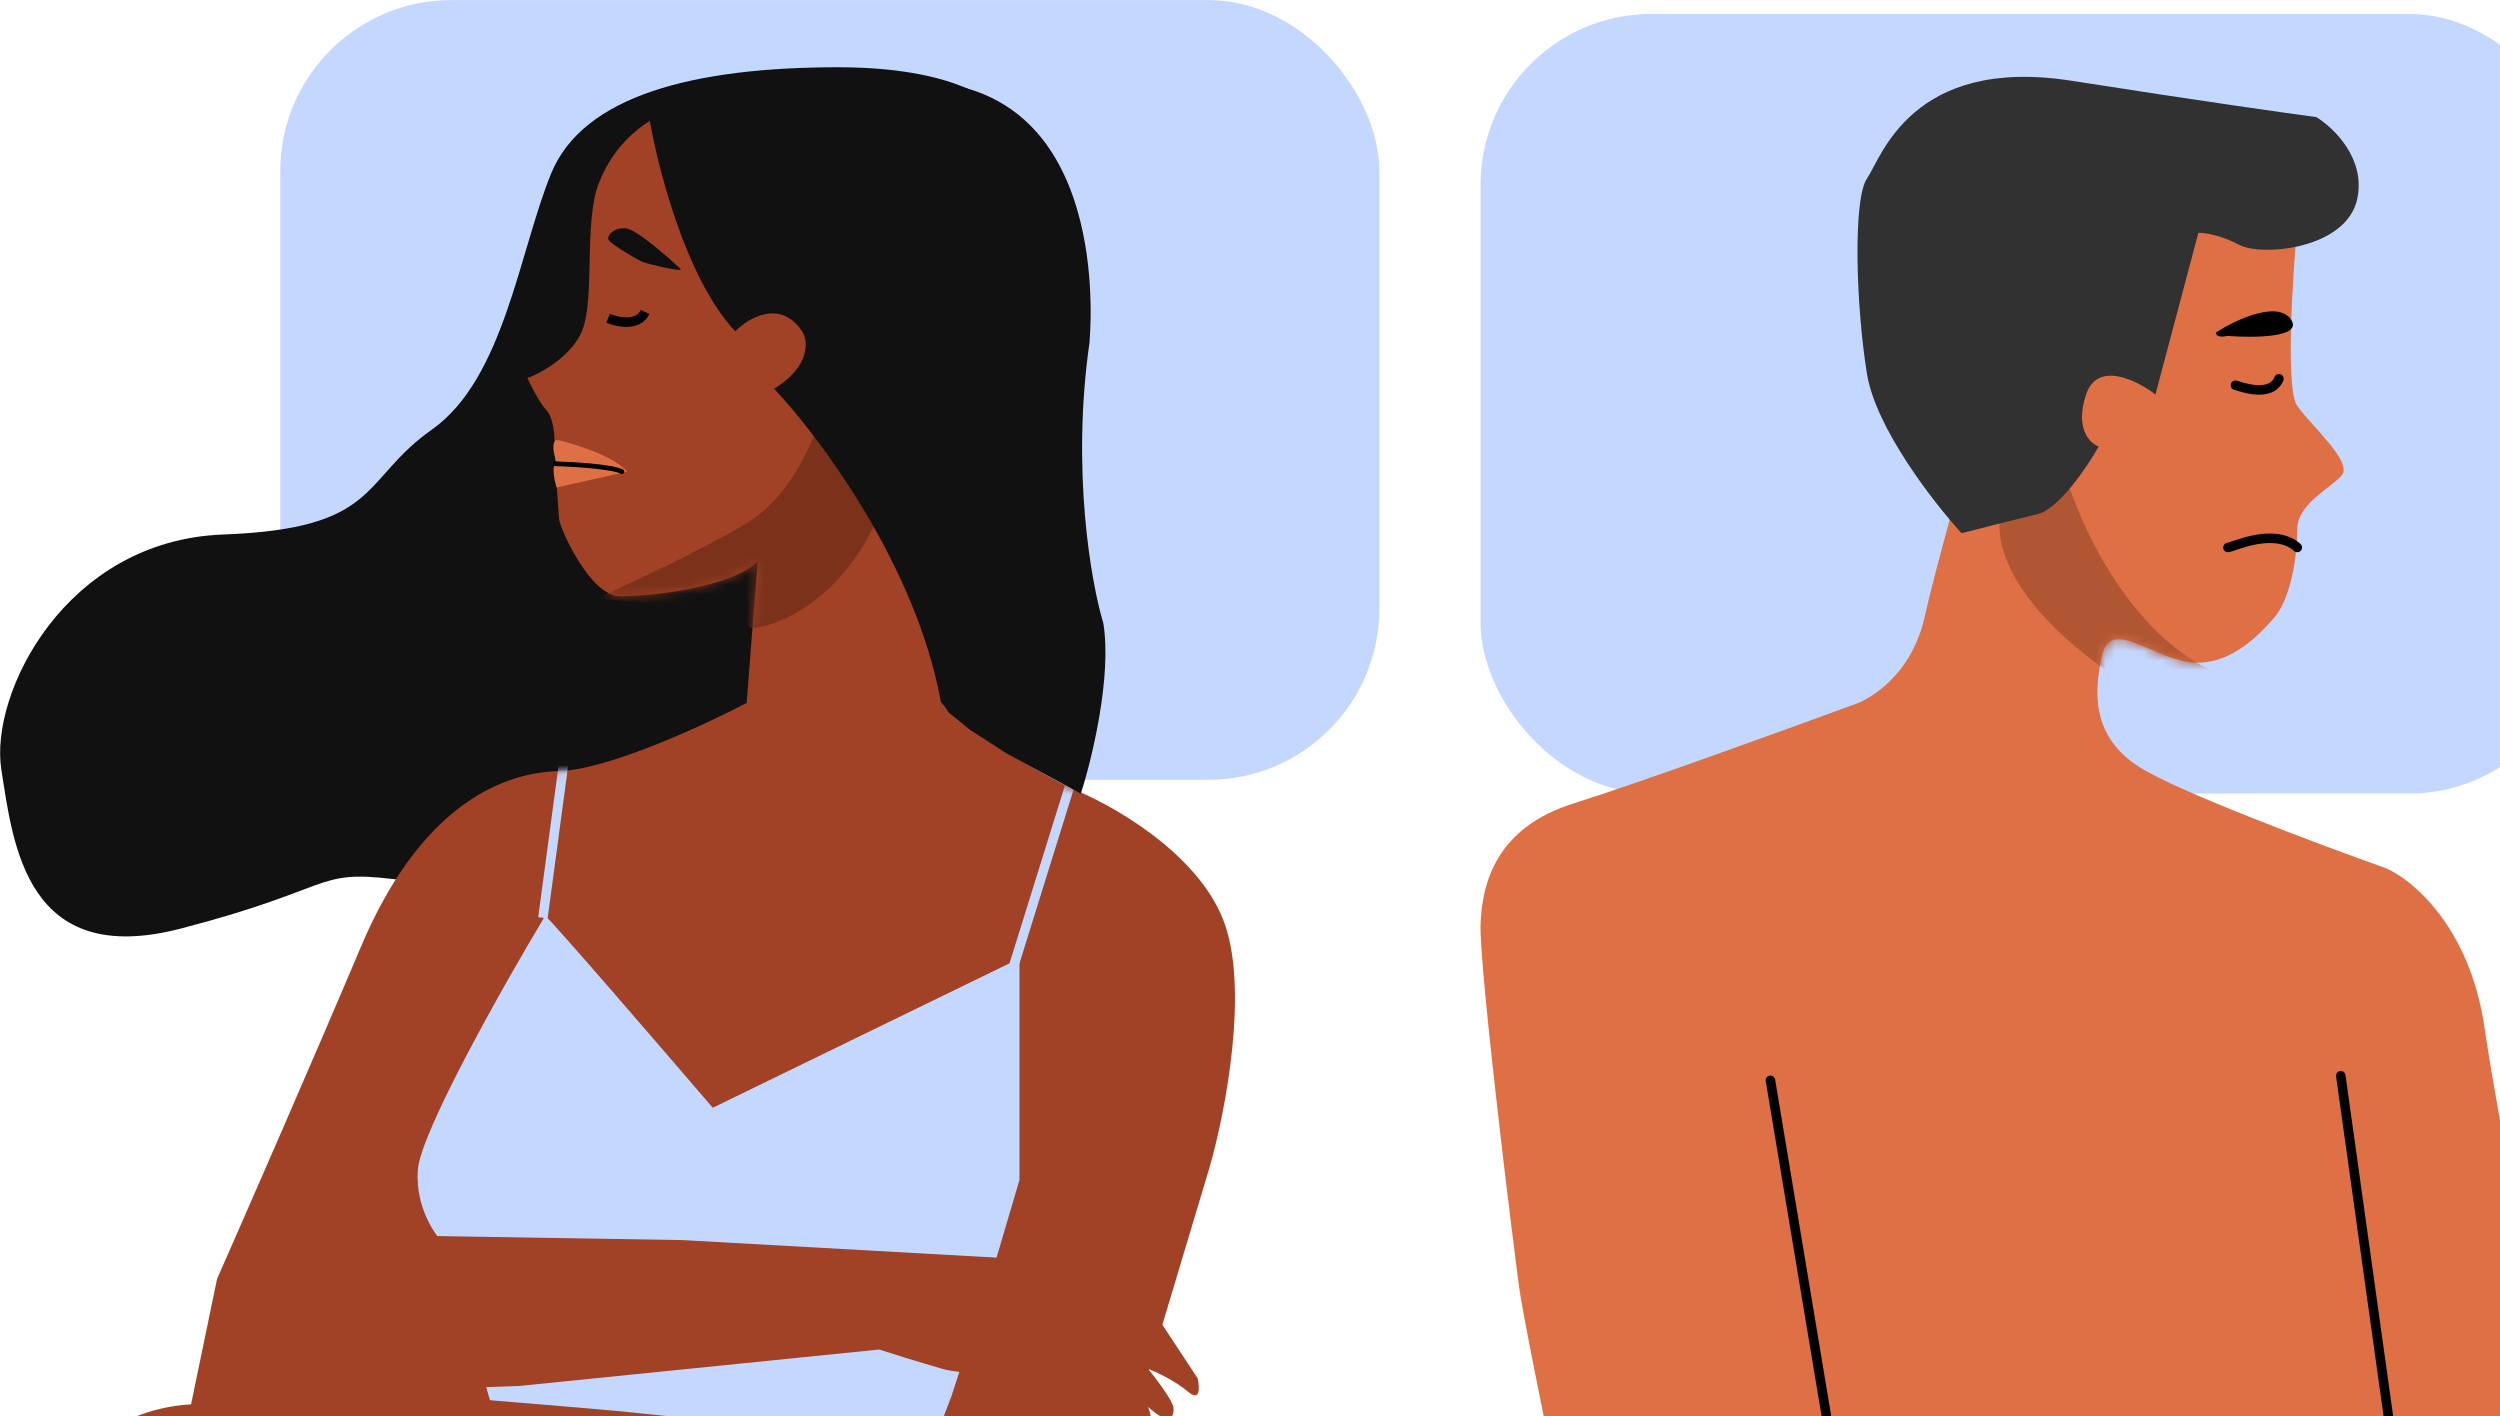 <svg width="263" height="149" viewBox="0 0 263 149" fill="none" xmlns="http://www.w3.org/2000/svg">
<rect x="29.484" y="0.009" width="115.626" height="82.026" rx="18" fill="#C4D8FF"/>
<rect x="155.75" y="1.463" width="115.626" height="82.026" rx="18" fill="#C4D8FF"/>
<path d="M88.145 7.076C100.259 7.076 104.943 10.634 105.771 12.414L98.315 16.982C93.906 17.177 85.029 17.578 84.793 17.625C84.557 17.672 82.295 26.335 81.193 30.66L84.793 39.225C85.579 47.294 87.077 63.902 86.779 65.789C86.407 68.147 86.407 68.892 84.793 72.492C83.179 76.091 81.814 77.084 79.331 79.319C76.849 81.553 72.38 84.035 70.022 85.401C68.135 86.493 61.54 89.249 58.478 90.49C55.54 91.483 48.002 93.271 41.348 92.476C33.032 91.483 35.266 93.469 19.005 97.689C2.745 101.91 1.379 88.876 0.138 80.932C-1.104 72.988 6.841 56.852 23.474 56.231C40.107 55.61 37.873 50.521 45.444 45.184C53.016 39.846 54.63 26.44 57.982 18.248C61.333 10.055 73.001 7.076 88.145 7.076Z" fill="#111111"/>
<path d="M62.737 20.009C66.009 10.022 77.445 9.247 82.754 10.108C98.067 10.108 101.546 20.271 101.372 25.352L99.153 43.073C98.904 52.577 98.554 72.059 99.153 73.952C99.753 75.844 108.392 80.717 112.637 82.917C116.789 84.54 125.803 89.565 128.65 96.682C131.496 103.798 128.899 117.064 127.245 122.807L118.256 152.772C116.633 156.923 112.974 166.143 111.326 169.814C109.678 173.485 104.023 173.279 101.401 172.717L83.796 168.878C68.346 164.757 37.295 156.648 36.696 157.173C35.947 157.828 29.954 161.012 27.145 161.574C24.897 162.023 18.904 162.76 16.189 163.072L15.252 162.042C15.003 161.511 14.41 160.3 14.035 159.701C13.567 158.952 12.069 156.049 10.29 153.895C8.867 152.172 9.697 152.179 10.29 152.397C11.863 148.951 17.484 147.856 20.098 147.739L22.834 134.543C25.837 127.731 33.068 111.21 37.96 99.624C44.075 85.141 52.443 81.279 58.811 81.118C63.906 80.99 74.091 76.287 78.546 73.952L79.707 59.093C76.689 61.879 68.408 62.73 65.235 62.73C62.062 62.73 58.889 55.533 58.811 54.604C58.734 53.675 58.347 47.948 58.347 46.865C58.347 45.781 58.27 44.001 57.418 43.073C56.737 42.33 55.844 40.561 55.483 39.77C56.758 39.311 59.646 37.78 60.992 35.331C62.676 32.27 61.452 24.771 62.737 20.009Z" fill="#A14226"/>
<mask id="mask0_603_211" style="mask-type:alpha" maskUnits="userSpaceOnUse" x="9" y="9" width="121" height="165">
<path d="M62.737 20.009C66.009 10.022 77.445 9.247 82.754 10.108C98.067 10.108 101.546 20.271 101.372 25.352L99.153 43.073C98.904 52.577 98.554 72.06 99.153 73.952C99.753 75.845 108.392 80.717 112.637 82.917C116.789 84.54 125.803 89.565 128.65 96.682C131.496 103.798 128.899 117.064 127.245 122.807L118.256 152.772C116.633 156.923 112.974 166.143 111.326 169.814C109.678 173.485 104.023 173.279 101.401 172.717L83.796 168.878C68.346 164.758 37.295 156.648 36.696 157.173C35.947 157.828 29.954 161.012 27.145 161.574C24.897 162.023 18.904 162.76 16.189 163.072L15.252 162.042C15.003 161.511 14.41 160.3 14.035 159.701C13.567 158.952 12.069 156.049 10.29 153.895C8.867 152.173 9.697 152.179 10.29 152.397C11.863 148.951 17.484 147.856 20.098 147.739L22.834 134.544C25.837 127.731 33.068 111.21 37.96 99.624C44.075 85.141 52.443 81.279 58.811 81.118C63.906 80.99 74.091 76.287 78.546 73.952L79.707 59.093C76.689 61.879 68.408 62.73 65.235 62.73C62.062 62.73 58.889 55.533 58.811 54.604C58.734 53.675 58.347 47.949 58.347 46.865C58.347 45.782 58.27 44.002 57.418 43.073C56.737 42.33 55.844 40.561 55.483 39.77C56.758 39.311 59.646 37.78 60.992 35.331C62.676 32.27 61.452 24.771 62.737 20.009Z" fill="#A14226"/>
</mask>
<g mask="url(#mask0_603_211)">
<path d="M57.115 96.554L59.918 75.692" stroke="#C4D8FF"/>
<path d="M106.68 101.488L112.941 81.391" stroke="#C4D8FF"/>
<path d="M78.521 55.061C83.4 52.155 86.004 45.545 86.696 42.604L94.353 48.054C91.55 61.446 83.063 65.659 79.17 66.092L74.758 64.016L62.69 62.977C65.934 61.55 73.642 57.968 78.521 55.061Z" fill="#7C311B"/>
</g>
<path d="M65.98 49.619C64.514 47.799 59.005 46.283 58.55 46.283C57.943 46.525 58.297 47.934 58.55 48.608C57.984 48.931 58.314 50.528 58.55 51.286L65.98 49.619Z" fill="#DF7046"/>
<path d="M58.414 48.784C60.317 48.84 64.384 49.082 65.428 49.612" stroke="black" stroke-width="0.5" stroke-linecap="round"/>
<path d="M65.802 24.013C66.875 24.08 70.107 26.893 71.589 28.291C72.019 28.691 68.15 27.787 67.563 27.536C66.976 27.284 64.292 25.691 64.04 25.271C63.789 24.852 64.46 23.929 65.802 24.013Z" fill="#0F0F0F"/>
<path d="M63.969 33.481C64.963 33.903 67.133 34.361 67.861 32.824" stroke="black"/>
<path d="M77.349 34.852C72.046 29.222 69.029 17.067 68.184 11.693C72.603 9.85 85.006 6.684 99.266 8.77C117.092 11.377 114.62 35.518 114.62 36.001C112.688 49.443 114.781 61.301 116.068 65.549C116.995 71.189 114.826 80.046 113.7 83.49L105.916 79.276L102.076 76.805L99.821 74.984L98.97 73.815C96.407 59.586 86.216 45.948 81.44 40.907C85.303 38.485 85.014 35.861 84.386 34.852C82.095 31.448 78.74 33.433 77.349 34.852Z" fill="#111111"/>
<path d="M74.98 116.537C69.424 110.055 58.12 96.941 57.351 96.342C52.995 103.607 44.217 119.13 43.952 123.097C43.688 127.065 45.808 130.062 46.901 131.065L51.817 148.27L61.472 155.116L98.38 151.37L100.09 146.882L104.791 132.457L107.249 124.123V119.849V100.83L74.98 116.537Z" fill="#C4D8FF"/>
<path d="M98.488 151.877L101.549 142.991L105.104 145.262L109.251 147.237L111.621 146.348C110.534 149.639 108.066 156.558 106.881 157.9C105.4 159.579 103.919 160.27 101.549 162.344C99.653 164.002 99.179 164.285 99.18 164.22H78.839L64.226 162.344C58.697 160.632 47.46 157.209 46.749 157.209C45.861 157.209 36.579 153.951 35.592 153.951C34.802 153.951 30.984 152.898 29.174 152.371C27.824 151.055 25.402 148.185 26.508 147.237C27.89 146.052 36.184 146.348 38.553 146.348C40.449 146.348 56.853 147.73 64.818 148.422L98.488 151.877Z" fill="#A14226"/>
<path d="M32.099 129.81L71.807 130.457L118.112 133.044L125.996 145.004C126.204 145.939 126.292 147.529 124.983 146.407C123.673 145.285 121.631 144.328 120.774 143.991C121.631 145.052 123.366 147.354 123.446 148.074C123.546 148.973 123.119 149.82 121.554 148.647C121.201 148.382 120.951 148.173 120.778 148.01C121.072 148.746 121.293 149.779 120.774 150.358C120.206 150.992 117.326 148.858 115.347 147.207C116.053 147.927 116.709 148.913 116.469 149.82C116.117 151.15 113.486 148.81 112.214 147.473L108.449 143.991C106.448 144.313 101.774 144.763 99.093 143.991C96.412 143.218 93.572 142.323 92.487 141.971L54.666 145.801L29.484 146.663L32.099 129.81Z" fill="#A14226"/>
<path d="M241.669 42.699C240.431 40.944 241.153 29.412 241.669 23.865C241.167 22.936 239.974 20.875 239.219 20.064C238.464 19.252 231.752 16.455 228.491 15.158C223.416 17.244 212.861 22.229 211.237 25.476C209.613 28.724 208.08 40.7 207.516 46.282C206.388 50.06 203.795 59.095 202.441 65.016C201.088 70.937 196.803 73.6 194.83 74.192C187.782 76.786 172.062 82.481 165.567 84.51C157.448 87.048 155.925 92.799 155.756 97.197C155.587 101.595 159.139 130.519 159.816 135.425C160.357 139.349 163.875 156.23 165.567 164.181L193.815 161.911V158.768L271.538 161.911C268.783 148.347 262.891 118.589 261.364 108.076C259.838 97.563 253.805 92.533 250.979 91.332C244.092 88.881 229.285 83.335 225.158 80.754C219.998 77.529 220.255 72.756 221.158 68.886C222.061 65.016 226.318 69.144 230.317 69.66C234.316 70.176 237.413 67.08 239.219 65.016C241.025 62.952 241.669 58.437 241.669 55.728C241.669 53.019 245.024 51.471 246.314 50.052C247.604 48.633 243.218 44.892 241.669 42.699Z" fill="#DF7046"/>
<mask id="mask1_603_211" style="mask-type:alpha" maskUnits="userSpaceOnUse" x="155" y="15" width="117" height="150">
<path d="M241.669 42.699C240.431 40.944 241.153 29.412 241.669 23.864C241.167 22.936 239.974 20.875 239.219 20.063C238.464 19.252 231.752 16.455 228.491 15.158C223.416 17.244 212.861 22.229 211.237 25.476C209.613 28.724 208.08 40.7 207.516 46.282C206.388 50.06 203.795 59.095 202.441 65.016C201.088 70.937 196.803 73.6 194.83 74.192C187.782 76.786 172.062 82.48 165.567 84.51C157.448 87.047 155.925 92.799 155.756 97.197C155.587 101.594 159.139 130.519 159.816 135.425C160.357 139.349 163.875 156.23 165.567 164.18L193.815 161.911V158.768L271.538 161.911C268.783 148.346 262.891 118.588 261.364 108.076C259.838 97.563 253.805 92.532 250.979 91.331C244.092 88.881 229.285 83.334 225.158 80.754C219.998 77.529 220.255 72.756 221.158 68.886C222.061 65.016 226.318 69.144 230.317 69.66C234.316 70.176 237.413 67.08 239.219 65.016C241.025 62.952 241.669 58.437 241.669 55.728C241.669 53.019 245.024 51.471 246.314 50.052C247.604 48.633 243.218 44.892 241.669 42.699Z" fill="#DF7046"/>
</mask>
<g mask="url(#mask1_603_211)">
<path d="M233.326 70.863C223.883 66.805 218.554 54.746 217.07 49.224C214.758 48.43 210.175 48.561 210.34 55.436C210.506 62.311 219.038 69.069 223.283 71.588L233.326 70.863Z" fill="#B05633"/>
</g>
<path d="M226.752 41.501L231.27 24.487C231.92 24.487 233.684 24.739 235.542 25.748C237.863 27.008 246.818 26.245 247.978 20.939C248.907 16.694 245.491 13.421 243.667 12.316C240.737 11.929 231.495 10.624 217.964 8.502C201.05 5.848 197.899 16.627 196.407 18.783C194.914 20.939 195.246 32.215 196.407 39.345C197.335 45.05 203.427 52.888 206.356 56.094C208.07 55.651 212.06 54.634 214.316 54.104C216.571 53.573 219.567 49.129 220.783 46.973C219.843 46.642 218.262 45.083 219.456 41.501C220.65 37.919 224.818 40.009 226.752 41.501Z" fill="#313131"/>
<path d="M186.25 113.647L193.74 158.589" stroke="black" stroke-linecap="round"/>
<path d="M246.25 113.165L252.855 160.416" stroke="black" stroke-linecap="round"/>
<path d="M234.381 57.595C234.8 57.595 239.244 55.415 241.676 57.595" stroke="black" stroke-linecap="round"/>
<path d="M240.967 33.552C239.497 31.592 235.115 33.688 233.107 34.981C233.107 35.511 233.924 35.44 234.332 35.338C237.156 35.559 242.436 35.511 240.967 33.552Z" fill="black"/>
<path d="M235.17 40.525C235.763 40.694 238.896 41.88 239.743 39.847" stroke="black" stroke-linecap="round"/>
<path d="M192.925 157.509L185.983 146.711L162.844 152.11C163.615 156.095 165.775 166.032 168.243 173.899C171.328 183.733 188.49 182.769 193.889 184.505C199.288 186.24 223.777 188.168 225.32 188.168H242.482C244.795 188.168 253.087 193.696 256.944 196.46L263.5 199.16L273.527 188.168H277.383V185.662L273.527 184.505L266.971 182.769L269.67 181.612H279.312C279.954 180.777 281.086 178.951 280.469 178.334C279.852 177.717 269.67 176.792 264.657 176.406H246.338L193.889 162.33L192.925 157.509Z" fill="#DF7046"/>
</svg>
